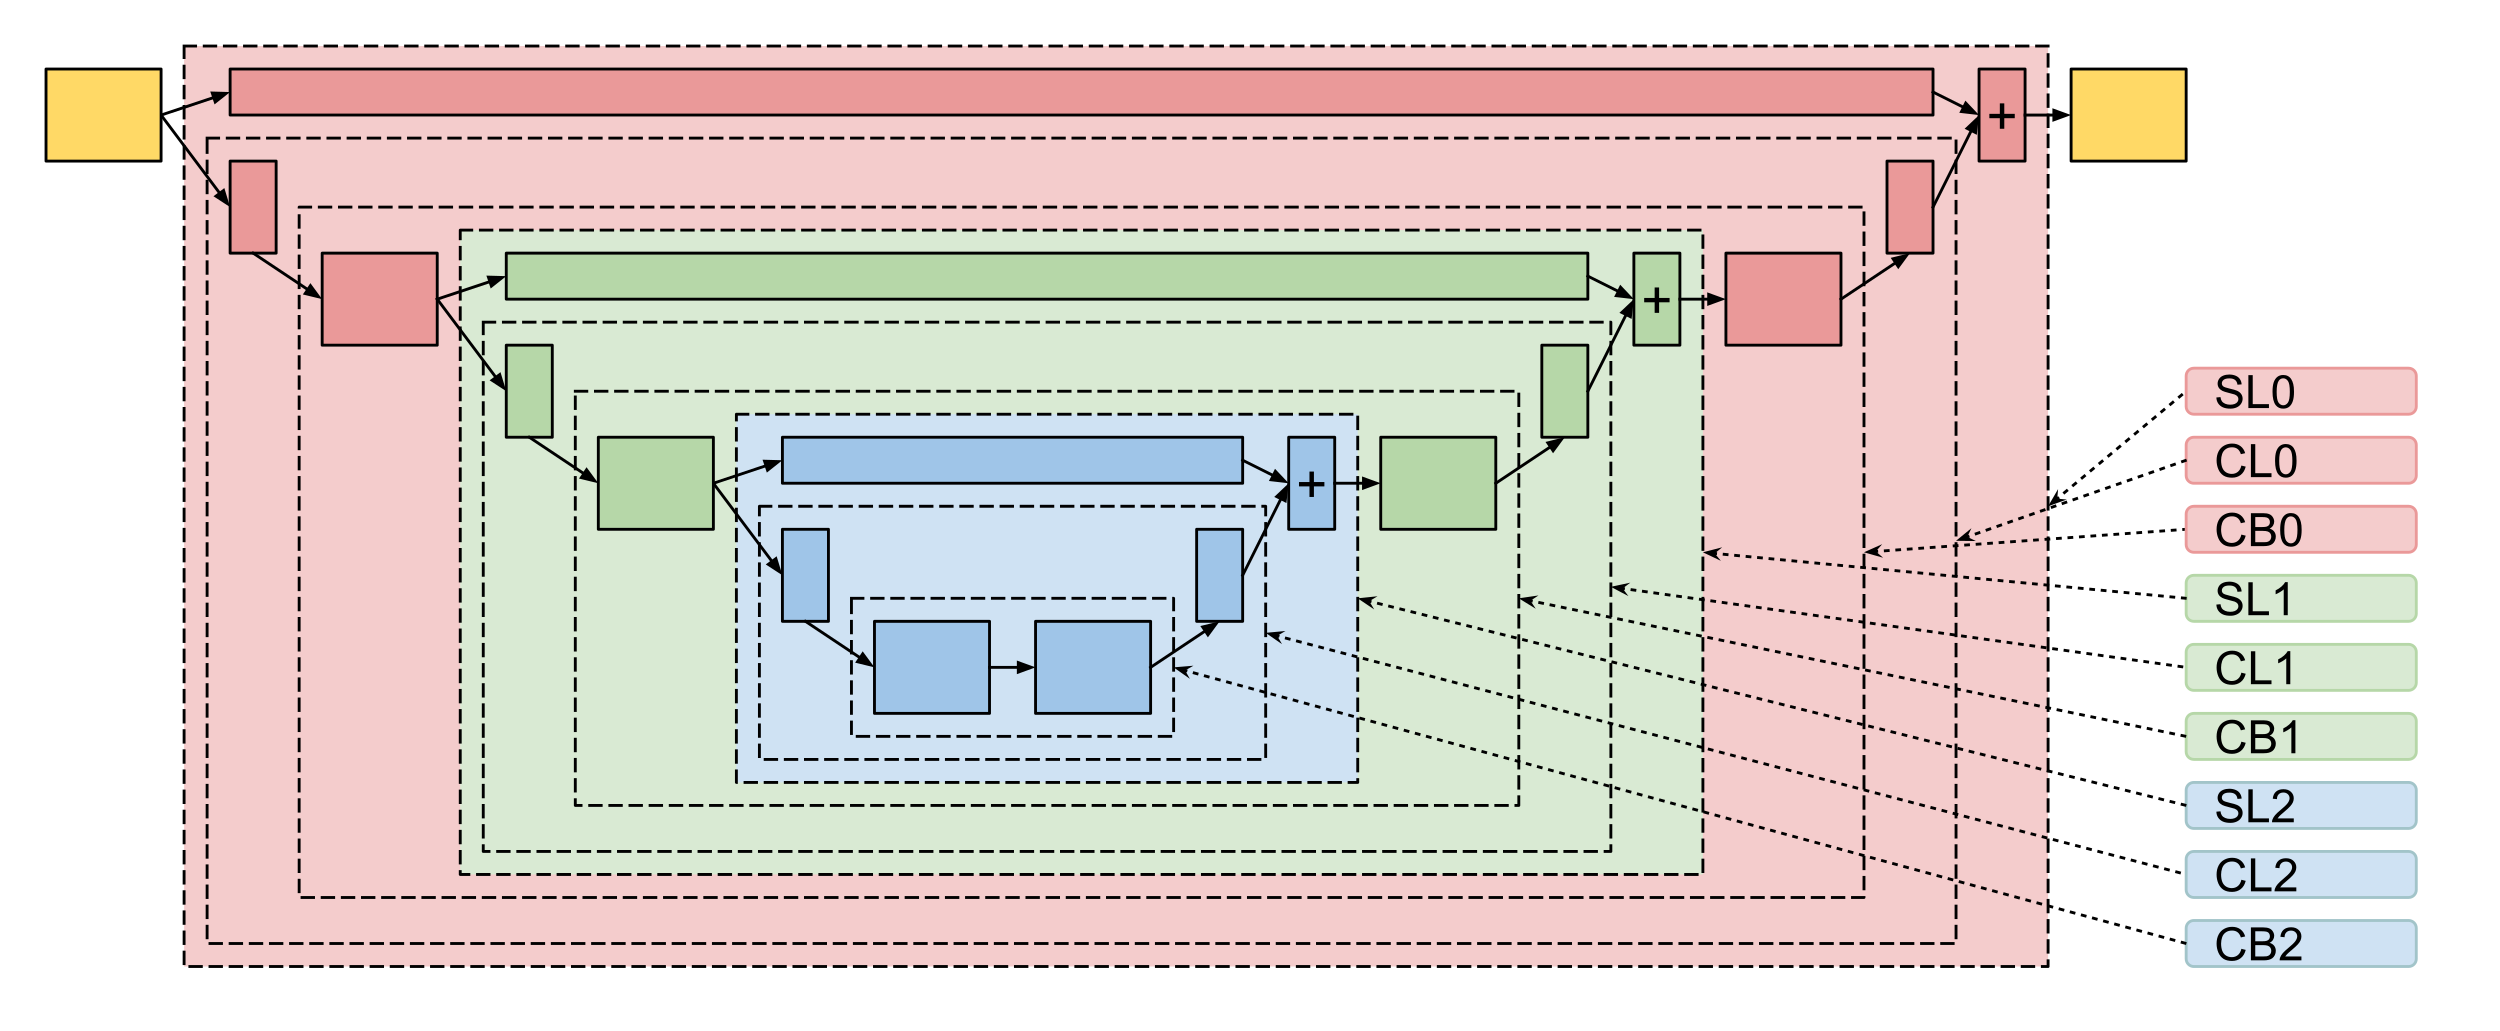 <svg version="1.1" viewBox="0.0 0.0 869.102 358.572" fill="none" stroke="none" stroke-linecap="square" stroke-miterlimit="10" xmlns:xlink="http://www.w3.org/1999/xlink" xmlns="http://www.w3.org/2000/svg"><clipPath id="p.0"><path d="m0 0l869.102 0l0 358.572l-869.102 0l0 -358.572z" clip-rule="nonzero"/></clipPath><g clip-path="url(#p.0)"><path fill="#000000" fill-opacity="0.0" d="m0 0l869.102 0l0 358.572l-869.102 0z" fill-rule="evenodd"/><path fill="#f4cccc" d="m64.0 16.0l648.0 0l0 320.0l-648.0 0z" fill-rule="evenodd"/><path stroke="#000000" stroke-width="1.0" stroke-linejoin="round" stroke-linecap="butt" stroke-dasharray="4.0,3.0" d="m64.0 16.0l648.0 0l0 320.0l-648.0 0z" fill-rule="evenodd"/><path fill="#f4cccc" d="m72.0 48.0l608.0 0l0 280.0l-608.0 0z" fill-rule="evenodd"/><path stroke="#000000" stroke-width="1.0" stroke-linejoin="round" stroke-linecap="butt" stroke-dasharray="4.0,3.0" d="m72.0 48.0l608.0 0l0 280.0l-608.0 0z" fill-rule="evenodd"/><path fill="#ea9999" d="m80.0 56.0l16.0 0l0 32.0l-16.0 0z" fill-rule="evenodd"/><path stroke="#000000" stroke-width="1.0" stroke-linejoin="round" stroke-linecap="butt" d="m80.0 56.0l16.0 0l0 32.0l-16.0 0z" fill-rule="evenodd"/><path fill="#ea9999" d="m656.0 56.0l16.0 0l0 32.0l-16.0 0z" fill-rule="evenodd"/><path stroke="#000000" stroke-width="1.0" stroke-linejoin="round" stroke-linecap="butt" d="m656.0 56.0l16.0 0l0 32.0l-16.0 0z" fill-rule="evenodd"/><path fill="#ea9999" d="m80.0 24.0l592.0 0l0 16.0l-592.0 0z" fill-rule="evenodd"/><path stroke="#000000" stroke-width="1.0" stroke-linejoin="round" stroke-linecap="butt" d="m80.0 24.0l592.0 0l0 16.0l-592.0 0z" fill-rule="evenodd"/><path fill="#ea9999" d="m688.0 24.0l16.0 0l0 32.0l-16.0 0z" fill-rule="evenodd"/><path stroke="#000000" stroke-width="1.0" stroke-linejoin="round" stroke-linecap="butt" d="m688.0 24.0l16.0 0l0 32.0l-16.0 0z" fill-rule="evenodd"/><path fill="#000000" d="m695.224 44.764l0 -3.672l-3.641 0l0 -1.516l3.641 0l0 -3.641l1.547 0l0 3.641l3.641 0l0 1.516l-3.641 0l0 3.672l-1.547 0z" fill-rule="nonzero"/><path fill="#000000" fill-opacity="0.0" d="m672.0 32.0l16.0 8.0" fill-rule="evenodd"/><path stroke="#000000" stroke-width="1.0" stroke-linejoin="round" stroke-linecap="butt" d="m672.0 32.0l10.633 5.317" fill-rule="evenodd"/><path fill="#000000" stroke="#000000" stroke-width="1.0" stroke-linecap="butt" d="m681.895 38.794l4.798 0.552l-3.32 -3.507z" fill-rule="evenodd"/><path fill="#000000" fill-opacity="0.0" d="m672.0 72.0l16.0 -32.0" fill-rule="evenodd"/><path stroke="#000000" stroke-width="1.0" stroke-linejoin="round" stroke-linecap="butt" d="m672.0 72.0l13.317 -26.633" fill-rule="evenodd"/><path fill="#000000" stroke="#000000" stroke-width="1.0" stroke-linecap="butt" d="m686.794 46.105l0.552 -4.798l-3.507 3.32z" fill-rule="evenodd"/><path fill="#000000" fill-opacity="0.0" d="m56.0 40.0l24.0 -8.0" fill-rule="evenodd"/><path stroke="#000000" stroke-width="1.0" stroke-linejoin="round" stroke-linecap="butt" d="m56.0 40.0l18.308 -6.103" fill-rule="evenodd"/><path fill="#000000" stroke="#000000" stroke-width="1.0" stroke-linecap="butt" d="m74.83 35.464l3.783 -3.002l-4.828 -0.132z" fill-rule="evenodd"/><path fill="#000000" fill-opacity="0.0" d="m56.0 40.0l24.0 32.0" fill-rule="evenodd"/><path stroke="#000000" stroke-width="1.0" stroke-linejoin="round" stroke-linecap="butt" d="m56.0 40.0l20.4 27.2" fill-rule="evenodd"/><path fill="#000000" stroke="#000000" stroke-width="1.0" stroke-linecap="butt" d="m75.079 68.191l4.044 2.639l-1.401 -4.622z" fill-rule="evenodd"/><path fill="#000000" fill-opacity="0.0" d="m704.0 40.0l16.0 0" fill-rule="evenodd"/><path stroke="#000000" stroke-width="1.0" stroke-linejoin="round" stroke-linecap="butt" d="m704.0 40.0l10.0 0" fill-rule="evenodd"/><path fill="#000000" stroke="#000000" stroke-width="1.0" stroke-linecap="butt" d="m714.0 41.652l4.538 -1.652l-4.538 -1.652z" fill-rule="evenodd"/><path fill="#ffd966" d="m16.0 24.0l40.0 0l0 32.0l-40.0 0z" fill-rule="evenodd"/><path stroke="#000000" stroke-width="1.0" stroke-linejoin="round" stroke-linecap="butt" d="m16.0 24.0l40.0 0l0 32.0l-40.0 0z" fill-rule="evenodd"/><path fill="#ffd966" d="m720.0 24.0l40.0 0l0 32.0l-40.0 0z" fill-rule="evenodd"/><path stroke="#000000" stroke-width="1.0" stroke-linejoin="round" stroke-linecap="butt" d="m720.0 24.0l40.0 0l0 32.0l-40.0 0z" fill-rule="evenodd"/><path fill="#cfe2f3" d="m760.0 322.667l0 0c0 -1.473 1.194 -2.667 2.667 -2.667l74.667 0c0.707 0 1.386 0.281 1.886 0.781c0.5 0.5 0.781 1.178 0.781 1.886l0 10.667c0 1.473 -1.194 2.667 -2.667 2.667l-74.667 0l0 0c-1.473 0 -2.667 -1.194 -2.667 -2.667z" fill-rule="evenodd"/><path stroke="#a2c4c9" stroke-width="1.0" stroke-linejoin="round" stroke-linecap="butt" d="m760.0 322.667l0 0c0 -1.473 1.194 -2.667 2.667 -2.667l74.667 0c0.707 0 1.386 0.281 1.886 0.781c0.5 0.5 0.781 1.178 0.781 1.886l0 10.667c0 1.473 -1.194 2.667 -2.667 2.667l-74.667 0l0 0c-1.473 0 -2.667 -1.194 -2.667 -2.667z" fill-rule="evenodd"/><path fill="#000000" d="m779.187 329.844l1.516 0.375q-0.469 1.875 -1.719 2.859q-1.234 0.984 -3.016 0.984q-1.859 0 -3.016 -0.75q-1.156 -0.766 -1.766 -2.188q-0.609 -1.438 -0.609 -3.078q0 -1.797 0.688 -3.125q0.688 -1.328 1.938 -2.016q1.266 -0.703 2.781 -0.703q1.719 0 2.891 0.875q1.172 0.875 1.641 2.469l-1.5 0.344q-0.391 -1.25 -1.156 -1.812q-0.75 -0.578 -1.906 -0.578q-1.312 0 -2.203 0.641q-0.891 0.625 -1.25 1.703q-0.359 1.062 -0.359 2.188q0 1.469 0.422 2.562q0.438 1.078 1.328 1.625q0.906 0.531 1.953 0.531q1.266 0 2.141 -0.734q0.891 -0.734 1.203 -2.172zm3.32 4.016l0 -11.453l4.297 0q1.312 0 2.109 0.344q0.797 0.344 1.234 1.078q0.453 0.719 0.453 1.5q0 0.734 -0.406 1.391q-0.391 0.641 -1.188 1.047q1.031 0.297 1.594 1.031q0.562 0.734 0.562 1.734q0 0.812 -0.344 1.5q-0.344 0.688 -0.844 1.062q-0.5 0.375 -1.25 0.578q-0.75 0.188 -1.844 0.188l-4.375 0zm1.516 -6.641l2.484 0q1.0 0 1.438 -0.141q0.578 -0.172 0.875 -0.562q0.297 -0.406 0.297 -1.0q0 -0.578 -0.281 -1.0q-0.266 -0.438 -0.781 -0.594q-0.5 -0.172 -1.734 -0.172l-2.297 0l0 3.469zm0 5.281l2.859 0q0.734 0 1.031 -0.047q0.516 -0.094 0.859 -0.312q0.359 -0.219 0.578 -0.641q0.234 -0.422 0.234 -0.969q0 -0.641 -0.328 -1.109q-0.328 -0.469 -0.906 -0.656q-0.578 -0.203 -1.672 -0.203l-2.656 0l0 3.938zm16.047 0l0 1.359l-7.578 0q-0.016 -0.516 0.172 -0.984q0.281 -0.766 0.922 -1.516q0.641 -0.75 1.844 -1.734q1.859 -1.531 2.516 -2.422q0.656 -0.906 0.656 -1.703q0 -0.828 -0.594 -1.406q-0.594 -0.578 -1.562 -0.578q-1.016 0 -1.625 0.609q-0.609 0.609 -0.609 1.688l-1.453 -0.141q0.156 -1.625 1.125 -2.469q0.969 -0.844 2.594 -0.844q1.656 0 2.609 0.922q0.969 0.906 0.969 2.25q0 0.688 -0.281 1.359q-0.281 0.656 -0.938 1.391q-0.656 0.734 -2.172 2.016q-1.266 1.062 -1.625 1.453q-0.359 0.375 -0.594 0.75l5.625 0z" fill-rule="nonzero"/><path fill="#cfe2f3" d="m760.0 298.667l0 0c0 -1.473 1.194 -2.667 2.667 -2.667l74.667 0c0.707 0 1.386 0.281 1.886 0.781c0.5 0.5 0.781 1.178 0.781 1.886l0 10.667c0 1.473 -1.194 2.667 -2.667 2.667l-74.667 0l0 0c-1.473 0 -2.667 -1.194 -2.667 -2.667z" fill-rule="evenodd"/><path stroke="#a2c4c9" stroke-width="1.0" stroke-linejoin="round" stroke-linecap="butt" d="m760.0 298.667l0 0c0 -1.473 1.194 -2.667 2.667 -2.667l74.667 0c0.707 0 1.386 0.281 1.886 0.781c0.5 0.5 0.781 1.178 0.781 1.886l0 10.667c0 1.473 -1.194 2.667 -2.667 2.667l-74.667 0l0 0c-1.473 0 -2.667 -1.194 -2.667 -2.667z" fill-rule="evenodd"/><path fill="#000000" d="m779.187 305.844l1.516 0.375q-0.469 1.875 -1.719 2.859q-1.234 0.984 -3.016 0.984q-1.859 0 -3.016 -0.75q-1.156 -0.766 -1.766 -2.188q-0.609 -1.438 -0.609 -3.078q0 -1.797 0.688 -3.125q0.688 -1.328 1.938 -2.016q1.266 -0.703 2.781 -0.703q1.719 0 2.891 0.875q1.172 0.875 1.641 2.469l-1.5 0.344q-0.391 -1.25 -1.156 -1.812q-0.75 -0.578 -1.906 -0.578q-1.312 0 -2.203 0.641q-0.891 0.625 -1.25 1.703q-0.359 1.062 -0.359 2.188q0 1.469 0.422 2.562q0.438 1.078 1.328 1.625q0.906 0.531 1.953 0.531q1.266 0 2.141 -0.734q0.891 -0.734 1.203 -2.172zm3.32 4.016l0 -11.453l1.516 0l0 10.094l5.641 0l0 1.359l-7.156 0zm15.789 -1.359l0 1.359l-7.578 0q-0.016 -0.516 0.172 -0.984q0.281 -0.766 0.922 -1.516q0.641 -0.75 1.844 -1.734q1.859 -1.531 2.516 -2.422q0.656 -0.906 0.656 -1.703q0 -0.828 -0.594 -1.406q-0.594 -0.578 -1.562 -0.578q-1.016 0 -1.625 0.609q-0.609 0.609 -0.609 1.688l-1.453 -0.141q0.156 -1.625 1.125 -2.469q0.969 -0.844 2.594 -0.844q1.656 0 2.609 0.922q0.969 0.906 0.969 2.25q0 0.688 -0.281 1.359q-0.281 0.656 -0.938 1.391q-0.656 0.734 -2.172 2.016q-1.266 1.062 -1.625 1.453q-0.359 0.375 -0.594 0.75l5.625 0z" fill-rule="nonzero"/><path fill="#cfe2f3" d="m760.0 274.667l0 0c0 -1.473 1.194 -2.667 2.667 -2.667l74.667 0c0.707 0 1.386 0.281 1.886 0.781c0.5 0.5 0.781 1.178 0.781 1.886l0 10.667c0 1.473 -1.194 2.667 -2.667 2.667l-74.667 0l0 0c-1.473 0 -2.667 -1.194 -2.667 -2.667z" fill-rule="evenodd"/><path stroke="#a2c4c9" stroke-width="1.0" stroke-linejoin="round" stroke-linecap="butt" d="m760.0 274.667l0 0c0 -1.473 1.194 -2.667 2.667 -2.667l74.667 0c0.707 0 1.386 0.281 1.886 0.781c0.5 0.5 0.781 1.178 0.781 1.886l0 10.667c0 1.473 -1.194 2.667 -2.667 2.667l-74.667 0l0 0c-1.473 0 -2.667 -1.194 -2.667 -2.667z" fill-rule="evenodd"/><path fill="#000000" d="m770.5 282.173l1.438 -0.125q0.094 0.859 0.469 1.422q0.375 0.547 1.156 0.891q0.781 0.328 1.75 0.328q0.875 0 1.531 -0.25q0.672 -0.266 0.984 -0.703q0.328 -0.453 0.328 -0.984q0 -0.547 -0.312 -0.938q-0.312 -0.406 -1.031 -0.688q-0.453 -0.172 -2.031 -0.547q-1.578 -0.391 -2.219 -0.719q-0.812 -0.438 -1.219 -1.062q-0.406 -0.641 -0.406 -1.438q0 -0.859 0.484 -1.609q0.5 -0.766 1.438 -1.156q0.953 -0.391 2.109 -0.391q1.281 0 2.25 0.422q0.969 0.406 1.484 1.203q0.531 0.797 0.578 1.797l-1.453 0.109q-0.125 -1.078 -0.797 -1.625q-0.672 -0.562 -2.0 -0.562q-1.375 0 -2.0 0.5q-0.625 0.5 -0.625 1.219q0 0.609 0.438 1.016q0.438 0.391 2.281 0.812q1.859 0.422 2.547 0.734q1.0 0.453 1.469 1.172q0.484 0.703 0.484 1.625q0 0.906 -0.531 1.719q-0.516 0.812 -1.5 1.266q-0.984 0.453 -2.203 0.453q-1.562 0 -2.609 -0.453q-1.047 -0.469 -1.656 -1.375q-0.594 -0.906 -0.625 -2.062zm11.125 3.688l0 -11.453l1.516 0l0 10.094l5.641 0l0 1.359l-7.156 0zm15.789 -1.359l0 1.359l-7.578 0q-0.016 -0.516 0.172 -0.984q0.281 -0.766 0.922 -1.516q0.641 -0.75 1.844 -1.734q1.859 -1.531 2.516 -2.422q0.656 -0.906 0.656 -1.703q0 -0.828 -0.594 -1.406q-0.594 -0.578 -1.562 -0.578q-1.016 0 -1.625 0.609q-0.609 0.609 -0.609 1.688l-1.453 -0.141q0.156 -1.625 1.125 -2.469q0.969 -0.844 2.594 -0.844q1.656 0 2.609 0.922q0.969 0.906 0.969 2.25q0 0.688 -0.281 1.359q-0.281 0.656 -0.938 1.391q-0.656 0.734 -2.172 2.016q-1.266 1.062 -1.625 1.453q-0.359 0.375 -0.594 0.75l5.625 0z" fill-rule="nonzero"/><path fill="#d9ead3" d="m760.0 226.667l0 0c0 -1.473 1.194 -2.667 2.667 -2.667l74.667 0c0.707 0 1.386 0.281 1.886 0.781c0.5 0.5 0.781 1.178 0.781 1.886l0 10.667c0 1.473 -1.194 2.667 -2.667 2.667l-74.667 0l0 0c-1.473 0 -2.667 -1.194 -2.667 -2.667z" fill-rule="evenodd"/><path stroke="#b6d7a8" stroke-width="1.0" stroke-linejoin="round" stroke-linecap="butt" d="m760.0 226.667l0 0c0 -1.473 1.194 -2.667 2.667 -2.667l74.667 0c0.707 0 1.386 0.281 1.886 0.781c0.5 0.5 0.781 1.178 0.781 1.886l0 10.667c0 1.473 -1.194 2.667 -2.667 2.667l-74.667 0l0 0c-1.473 0 -2.667 -1.194 -2.667 -2.667z" fill-rule="evenodd"/><path fill="#000000" d="m779.187 233.844l1.516 0.375q-0.469 1.875 -1.719 2.859q-1.234 0.984 -3.016 0.984q-1.859 0 -3.016 -0.75q-1.156 -0.766 -1.766 -2.188q-0.609 -1.438 -0.609 -3.078q0 -1.797 0.688 -3.125q0.688 -1.328 1.938 -2.016q1.266 -0.703 2.781 -0.703q1.719 0 2.891 0.875q1.172 0.875 1.641 2.469l-1.5 0.344q-0.391 -1.25 -1.156 -1.812q-0.75 -0.578 -1.906 -0.578q-1.312 0 -2.203 0.641q-0.891 0.625 -1.25 1.703q-0.359 1.062 -0.359 2.188q0 1.469 0.422 2.562q0.438 1.078 1.328 1.625q0.906 0.531 1.953 0.531q1.266 0 2.141 -0.734q0.891 -0.734 1.203 -2.172zm3.32 4.016l0 -11.453l1.516 0l0 10.094l5.641 0l0 1.359l-7.156 0zm13.695 0l-1.406 0l0 -8.969q-0.516 0.484 -1.344 0.969q-0.812 0.484 -1.469 0.734l0 -1.359q1.172 -0.562 2.047 -1.344q0.891 -0.797 1.266 -1.531l0.906 0l0 11.5z" fill-rule="nonzero"/><path fill="#d9ead3" d="m760.0 202.667l0 0c0 -1.473 1.194 -2.667 2.667 -2.667l74.667 0c0.707 0 1.386 0.281 1.886 0.781c0.5 0.5 0.781 1.178 0.781 1.886l0 10.667c0 1.473 -1.194 2.667 -2.667 2.667l-74.667 0l0 0c-1.473 0 -2.667 -1.194 -2.667 -2.667z" fill-rule="evenodd"/><path stroke="#b6d7a8" stroke-width="1.0" stroke-linejoin="round" stroke-linecap="butt" d="m760.0 202.667l0 0c0 -1.473 1.194 -2.667 2.667 -2.667l74.667 0c0.707 0 1.386 0.281 1.886 0.781c0.5 0.5 0.781 1.178 0.781 1.886l0 10.667c0 1.473 -1.194 2.667 -2.667 2.667l-74.667 0l0 0c-1.473 0 -2.667 -1.194 -2.667 -2.667z" fill-rule="evenodd"/><path fill="#000000" d="m770.5 210.173l1.438 -0.125q0.094 0.859 0.469 1.422q0.375 0.547 1.156 0.891q0.781 0.328 1.75 0.328q0.875 0 1.531 -0.25q0.672 -0.266 0.984 -0.703q0.328 -0.453 0.328 -0.984q0 -0.547 -0.312 -0.938q-0.312 -0.406 -1.031 -0.688q-0.453 -0.172 -2.031 -0.547q-1.578 -0.391 -2.219 -0.719q-0.812 -0.438 -1.219 -1.062q-0.406 -0.641 -0.406 -1.438q0 -0.859 0.484 -1.609q0.5 -0.766 1.438 -1.156q0.953 -0.391 2.109 -0.391q1.281 0 2.25 0.422q0.969 0.406 1.484 1.203q0.531 0.797 0.578 1.797l-1.453 0.109q-0.125 -1.078 -0.797 -1.625q-0.672 -0.562 -2.0 -0.562q-1.375 0 -2.0 0.5q-0.625 0.5 -0.625 1.219q0 0.609 0.438 1.016q0.438 0.391 2.281 0.812q1.859 0.422 2.547 0.734q1.0 0.453 1.469 1.172q0.484 0.703 0.484 1.625q0 0.906 -0.531 1.719q-0.516 0.812 -1.5 1.266q-0.984 0.453 -2.203 0.453q-1.562 0 -2.609 -0.453q-1.047 -0.469 -1.656 -1.375q-0.594 -0.906 -0.625 -2.062zm11.125 3.688l0 -11.453l1.516 0l0 10.094l5.641 0l0 1.359l-7.156 0zm13.695 0l-1.406 0l0 -8.969q-0.516 0.484 -1.344 0.969q-0.812 0.484 -1.469 0.734l0 -1.359q1.172 -0.562 2.047 -1.344q0.891 -0.797 1.266 -1.531l0.906 0l0 11.5z" fill-rule="nonzero"/><path fill="#f4cccc" d="m760.0 154.667l0 0c0 -1.473 1.194 -2.667 2.667 -2.667l74.667 0c0.707 0 1.386 0.281 1.886 0.781c0.5 0.5 0.781 1.178 0.781 1.886l0 10.667c0 1.473 -1.194 2.667 -2.667 2.667l-74.667 0l0 0c-1.473 0 -2.667 -1.194 -2.667 -2.667z" fill-rule="evenodd"/><path stroke="#ea9999" stroke-width="1.0" stroke-linejoin="round" stroke-linecap="butt" d="m760.0 154.667l0 0c0 -1.473 1.194 -2.667 2.667 -2.667l74.667 0c0.707 0 1.386 0.281 1.886 0.781c0.5 0.5 0.781 1.178 0.781 1.886l0 10.667c0 1.473 -1.194 2.667 -2.667 2.667l-74.667 0l0 0c-1.473 0 -2.667 -1.194 -2.667 -2.667z" fill-rule="evenodd"/><path fill="#000000" d="m779.187 161.844l1.516 0.375q-0.469 1.875 -1.719 2.859q-1.234 0.984 -3.016 0.984q-1.859 0 -3.016 -0.75q-1.156 -0.766 -1.766 -2.188q-0.609 -1.438 -0.609 -3.078q0 -1.797 0.688 -3.125q0.688 -1.328 1.938 -2.016q1.266 -0.703 2.781 -0.703q1.719 0 2.891 0.875q1.172 0.875 1.641 2.469l-1.5 0.344q-0.391 -1.25 -1.156 -1.812q-0.75 -0.578 -1.906 -0.578q-1.312 0 -2.203 0.641q-0.891 0.625 -1.25 1.703q-0.359 1.062 -0.359 2.188q0 1.469 0.422 2.562q0.438 1.078 1.328 1.625q0.906 0.531 1.953 0.531q1.266 0 2.141 -0.734q0.891 -0.734 1.203 -2.172zm3.32 4.016l0 -11.453l1.516 0l0 10.094l5.641 0l0 1.359l-7.156 0zm8.398 -5.656q0 -2.031 0.406 -3.266q0.422 -1.234 1.25 -1.906q0.828 -0.672 2.078 -0.672q0.922 0 1.609 0.375q0.703 0.359 1.156 1.062q0.453 0.703 0.703 1.703q0.266 1.0 0.266 2.703q0 2.016 -0.422 3.266q-0.406 1.234 -1.234 1.922q-0.828 0.672 -2.078 0.672q-1.656 0 -2.609 -1.203q-1.125 -1.422 -1.125 -4.656zm1.438 0q0 2.828 0.656 3.766q0.672 0.922 1.641 0.922q0.969 0 1.625 -0.938q0.656 -0.938 0.656 -3.75q0 -2.828 -0.656 -3.75q-0.656 -0.938 -1.641 -0.938q-0.969 0 -1.547 0.828q-0.734 1.047 -0.734 3.859z" fill-rule="nonzero"/><path fill="#f4cccc" d="m760.0 130.667l0 0c0 -1.473 1.194 -2.667 2.667 -2.667l74.667 0c0.707 0 1.386 0.281 1.886 0.781c0.5 0.5 0.781 1.178 0.781 1.886l0 10.667c0 1.473 -1.194 2.667 -2.667 2.667l-74.667 0l0 0c-1.473 0 -2.667 -1.194 -2.667 -2.667z" fill-rule="evenodd"/><path stroke="#ea9999" stroke-width="1.0" stroke-linejoin="round" stroke-linecap="butt" d="m760.0 130.667l0 0c0 -1.473 1.194 -2.667 2.667 -2.667l74.667 0c0.707 0 1.386 0.281 1.886 0.781c0.5 0.5 0.781 1.178 0.781 1.886l0 10.667c0 1.473 -1.194 2.667 -2.667 2.667l-74.667 0l0 0c-1.473 0 -2.667 -1.194 -2.667 -2.667z" fill-rule="evenodd"/><path fill="#000000" d="m770.5 138.173l1.438 -0.125q0.094 0.859 0.469 1.422q0.375 0.547 1.156 0.891q0.781 0.328 1.75 0.328q0.875 0 1.531 -0.25q0.672 -0.266 0.984 -0.703q0.328 -0.453 0.328 -0.984q0 -0.547 -0.312 -0.938q-0.312 -0.406 -1.031 -0.688q-0.453 -0.172 -2.031 -0.547q-1.578 -0.391 -2.219 -0.719q-0.812 -0.438 -1.219 -1.062q-0.406 -0.641 -0.406 -1.438q0 -0.859 0.484 -1.609q0.5 -0.766 1.438 -1.156q0.953 -0.391 2.109 -0.391q1.281 0 2.25 0.422q0.969 0.406 1.484 1.203q0.531 0.797 0.578 1.797l-1.453 0.109q-0.125 -1.078 -0.797 -1.625q-0.672 -0.562 -2.0 -0.562q-1.375 0 -2.0 0.5q-0.625 0.5 -0.625 1.219q0 0.609 0.438 1.016q0.438 0.391 2.281 0.812q1.859 0.422 2.547 0.734q1.0 0.453 1.469 1.172q0.484 0.703 0.484 1.625q0 0.906 -0.531 1.719q-0.516 0.812 -1.5 1.266q-0.984 0.453 -2.203 0.453q-1.562 0 -2.609 -0.453q-1.047 -0.469 -1.656 -1.375q-0.594 -0.906 -0.625 -2.062zm11.125 3.688l0 -11.453l1.516 0l0 10.094l5.641 0l0 1.359l-7.156 0zm8.398 -5.656q0 -2.031 0.406 -3.266q0.422 -1.234 1.25 -1.906q0.828 -0.672 2.078 -0.672q0.922 0 1.609 0.375q0.703 0.359 1.156 1.062q0.453 0.703 0.703 1.703q0.266 1.0 0.266 2.703q0 2.016 -0.422 3.266q-0.406 1.234 -1.234 1.922q-0.828 0.672 -2.078 0.672q-1.656 0 -2.609 -1.203q-1.125 -1.422 -1.125 -4.656zm1.438 0q0 2.828 0.656 3.766q0.672 0.922 1.641 0.922q0.969 0 1.625 -0.938q0.656 -0.938 0.656 -3.75q0 -2.828 -0.656 -3.75q-0.656 -0.938 -1.641 -0.938q-0.969 0 -1.547 0.828q-0.734 1.047 -0.734 3.859z" fill-rule="nonzero"/><path fill="#f4cccc" d="m104.0 72.0l544.0 0l0 240.0l-544.0 0z" fill-rule="evenodd"/><path stroke="#000000" stroke-width="1.0" stroke-linejoin="round" stroke-linecap="butt" stroke-dasharray="4.0,3.0" d="m104.0 72.0l544.0 0l0 240.0l-544.0 0z" fill-rule="evenodd"/><path fill="#ea9999" d="m112.0 88.0l40.0 0l0 32.0l-40.0 0z" fill-rule="evenodd"/><path stroke="#000000" stroke-width="1.0" stroke-linejoin="round" stroke-linecap="butt" d="m112.0 88.0l40.0 0l0 32.0l-40.0 0z" fill-rule="evenodd"/><path fill="#d9ead3" d="m160.0 80.0l432.0 0l0 224.0l-432.0 0z" fill-rule="evenodd"/><path stroke="#000000" stroke-width="1.0" stroke-linejoin="round" stroke-linecap="butt" stroke-dasharray="4.0,3.0" d="m160.0 80.0l432.0 0l0 224.0l-432.0 0z" fill-rule="evenodd"/><path fill="#b6d7a8" d="m176.0 88.0l376.0 0l0 16.0l-376.0 0z" fill-rule="evenodd"/><path stroke="#000000" stroke-width="1.0" stroke-linejoin="round" stroke-linecap="butt" d="m176.0 88.0l376.0 0l0 16.0l-376.0 0z" fill-rule="evenodd"/><path fill="#b6d7a8" d="m568.0 88.0l16.0 0l0 32.0l-16.0 0z" fill-rule="evenodd"/><path stroke="#000000" stroke-width="1.0" stroke-linejoin="round" stroke-linecap="butt" d="m568.0 88.0l16.0 0l0 32.0l-16.0 0z" fill-rule="evenodd"/><path fill="#000000" d="m575.224 108.764l0 -3.672l-3.641 0l0 -1.516l3.641 0l0 -3.641l1.547 0l0 3.641l3.641 0l0 1.516l-3.641 0l0 3.672l-1.547 0z" fill-rule="nonzero"/><path fill="#000000" fill-opacity="0.0" d="m552.0 96.0l16.0 8.0" fill-rule="evenodd"/><path stroke="#000000" stroke-width="1.0" stroke-linejoin="round" stroke-linecap="butt" d="m552.0 96.0l10.633 5.317" fill-rule="evenodd"/><path fill="#000000" stroke="#000000" stroke-width="1.0" stroke-linecap="butt" d="m561.895 102.794l4.798 0.552l-3.32 -3.507z" fill-rule="evenodd"/><path fill="#d9ead3" d="m168.0 112.0l392.0 0l0 184.0l-392.0 0z" fill-rule="evenodd"/><path stroke="#000000" stroke-width="1.0" stroke-linejoin="round" stroke-linecap="butt" stroke-dasharray="4.0,3.0" d="m168.0 112.0l392.0 0l0 184.0l-392.0 0z" fill-rule="evenodd"/><path fill="#b6d7a8" d="m176.0 120.0l16.0 0l0 32.0l-16.0 0z" fill-rule="evenodd"/><path stroke="#000000" stroke-width="1.0" stroke-linejoin="round" stroke-linecap="butt" d="m176.0 120.0l16.0 0l0 32.0l-16.0 0z" fill-rule="evenodd"/><path fill="#b6d7a8" d="m536.0 120.0l16.0 0l0 32.0l-16.0 0z" fill-rule="evenodd"/><path stroke="#000000" stroke-width="1.0" stroke-linejoin="round" stroke-linecap="butt" d="m536.0 120.0l16.0 0l0 32.0l-16.0 0z" fill-rule="evenodd"/><path fill="#d9ead3" d="m200.0 136.0l328.0 0l0 144.0l-328.0 0z" fill-rule="evenodd"/><path stroke="#000000" stroke-width="1.0" stroke-linejoin="round" stroke-linecap="butt" stroke-dasharray="4.0,3.0" d="m200.0 136.0l328.0 0l0 144.0l-328.0 0z" fill-rule="evenodd"/><path fill="#cfe2f3" d="m256.0 144.0l216.0 0l0 128.0l-216.0 0z" fill-rule="evenodd"/><path stroke="#000000" stroke-width="1.0" stroke-linejoin="round" stroke-linecap="butt" stroke-dasharray="4.0,3.0" d="m256.0 144.0l216.0 0l0 128.0l-216.0 0z" fill-rule="evenodd"/><path fill="#cfe2f3" d="m264.0 176.0l176.0 0l0 88.0l-176.0 0z" fill-rule="evenodd"/><path stroke="#000000" stroke-width="1.0" stroke-linejoin="round" stroke-linecap="butt" stroke-dasharray="4.0,3.0" d="m264.0 176.0l176.0 0l0 88.0l-176.0 0z" fill-rule="evenodd"/><path fill="#cfe2f3" d="m296.0 208.0l112.0 0l0 48.0l-112.0 0z" fill-rule="evenodd"/><path stroke="#000000" stroke-width="1.0" stroke-linejoin="round" stroke-linecap="butt" stroke-dasharray="4.0,3.0" d="m296.0 208.0l112.0 0l0 48.0l-112.0 0z" fill-rule="evenodd"/><path fill="#9fc5e8" d="m304.0 216.0l40.0 0l0 32.0l-40.0 0z" fill-rule="evenodd"/><path stroke="#000000" stroke-width="1.0" stroke-linejoin="round" stroke-linecap="butt" d="m304.0 216.0l40.0 0l0 32.0l-40.0 0z" fill-rule="evenodd"/><path fill="#9fc5e8" d="m360.0 216.0l40.0 0l0 32.0l-40.0 0z" fill-rule="evenodd"/><path stroke="#000000" stroke-width="1.0" stroke-linejoin="round" stroke-linecap="butt" d="m360.0 216.0l40.0 0l0 32.0l-40.0 0z" fill-rule="evenodd"/><path fill="#000000" fill-opacity="0.0" d="m344.0 232.0l16.0 0" fill-rule="evenodd"/><path stroke="#000000" stroke-width="1.0" stroke-linejoin="round" stroke-linecap="butt" d="m344.0 232.0l10.0 0" fill-rule="evenodd"/><path fill="#000000" stroke="#000000" stroke-width="1.0" stroke-linecap="butt" d="m354.0 233.652l4.538 -1.652l-4.538 -1.652z" fill-rule="evenodd"/><path fill="#9fc5e8" d="m272.0 184.0l16.0 0l0 32.0l-16.0 0z" fill-rule="evenodd"/><path stroke="#000000" stroke-width="1.0" stroke-linejoin="round" stroke-linecap="butt" d="m272.0 184.0l16.0 0l0 32.0l-16.0 0z" fill-rule="evenodd"/><path fill="#9fc5e8" d="m416.0 184.0l16.0 0l0 32.0l-16.0 0z" fill-rule="evenodd"/><path stroke="#000000" stroke-width="1.0" stroke-linejoin="round" stroke-linecap="butt" d="m416.0 184.0l16.0 0l0 32.0l-16.0 0z" fill-rule="evenodd"/><path fill="#000000" fill-opacity="0.0" d="m280.0 216.0l24.0 16.0" fill-rule="evenodd"/><path stroke="#000000" stroke-width="1.0" stroke-linejoin="round" stroke-linecap="butt" d="m280.0 216.0l19.008 12.672" fill-rule="evenodd"/><path fill="#000000" stroke="#000000" stroke-width="1.0" stroke-linecap="butt" d="m298.091 230.046l4.692 1.143l-2.86 -3.892z" fill-rule="evenodd"/><path fill="#000000" fill-opacity="0.0" d="m400.0 232.0l24.0 -16.0" fill-rule="evenodd"/><path stroke="#000000" stroke-width="1.0" stroke-linejoin="round" stroke-linecap="butt" d="m400.0 232.0l19.008 -12.672" fill-rule="evenodd"/><path fill="#000000" stroke="#000000" stroke-width="1.0" stroke-linecap="butt" d="m419.924 220.703l2.86 -3.892l-4.692 1.143z" fill-rule="evenodd"/><path fill="#9fc5e8" d="m272.0 152.0l160.0 0l0 16.0l-160.0 0z" fill-rule="evenodd"/><path stroke="#000000" stroke-width="1.0" stroke-linejoin="round" stroke-linecap="butt" d="m272.0 152.0l160.0 0l0 16.0l-160.0 0z" fill-rule="evenodd"/><path fill="#9fc5e8" d="m448.0 152.0l16.0 0l0 32.0l-16.0 0z" fill-rule="evenodd"/><path stroke="#000000" stroke-width="1.0" stroke-linejoin="round" stroke-linecap="butt" d="m448.0 152.0l16.0 0l0 32.0l-16.0 0z" fill-rule="evenodd"/><path fill="#000000" d="m455.224 172.764l0 -3.672l-3.641 0l0 -1.516l3.641 0l0 -3.641l1.547 0l0 3.641l3.641 0l0 1.516l-3.641 0l0 3.672l-1.547 0z" fill-rule="nonzero"/><path fill="#000000" fill-opacity="0.0" d="m432.0 160.0l16.0 8.0" fill-rule="evenodd"/><path stroke="#000000" stroke-width="1.0" stroke-linejoin="round" stroke-linecap="butt" d="m432.0 160.0l10.633 5.317" fill-rule="evenodd"/><path fill="#000000" stroke="#000000" stroke-width="1.0" stroke-linecap="butt" d="m441.895 166.794l4.798 0.552l-3.32 -3.507z" fill-rule="evenodd"/><path fill="#000000" fill-opacity="0.0" d="m432.0 200.0l16.0 -32.0" fill-rule="evenodd"/><path stroke="#000000" stroke-width="1.0" stroke-linejoin="round" stroke-linecap="butt" d="m432.0 200.0l13.317 -26.633" fill-rule="evenodd"/><path fill="#000000" stroke="#000000" stroke-width="1.0" stroke-linecap="butt" d="m446.794 174.105l0.552 -4.798l-3.507 3.32z" fill-rule="evenodd"/><path fill="#000000" fill-opacity="0.0" d="m248.0 168.0l24.0 -8.0" fill-rule="evenodd"/><path stroke="#000000" stroke-width="1.0" stroke-linejoin="round" stroke-linecap="butt" d="m248.0 168.0l18.308 -6.103" fill-rule="evenodd"/><path fill="#000000" stroke="#000000" stroke-width="1.0" stroke-linecap="butt" d="m266.83 163.464l3.783 -3.002l-4.828 -0.132z" fill-rule="evenodd"/><path fill="#000000" fill-opacity="0.0" d="m248.0 168.0l24.0 32.0" fill-rule="evenodd"/><path stroke="#000000" stroke-width="1.0" stroke-linejoin="round" stroke-linecap="butt" d="m248.0 168.0l20.4 27.2" fill-rule="evenodd"/><path fill="#000000" stroke="#000000" stroke-width="1.0" stroke-linecap="butt" d="m267.079 196.191l4.044 2.639l-1.401 -4.622z" fill-rule="evenodd"/><path fill="#000000" fill-opacity="0.0" d="m464.0 168.0l16.0 0" fill-rule="evenodd"/><path stroke="#000000" stroke-width="1.0" stroke-linejoin="round" stroke-linecap="butt" d="m464.0 168.0l10.0 0" fill-rule="evenodd"/><path fill="#000000" stroke="#000000" stroke-width="1.0" stroke-linecap="butt" d="m474.0 169.652l4.538 -1.652l-4.538 -1.652z" fill-rule="evenodd"/><path fill="#b6d7a8" d="m480.0 152.0l40.0 0l0 32.0l-40.0 0z" fill-rule="evenodd"/><path stroke="#000000" stroke-width="1.0" stroke-linejoin="round" stroke-linecap="butt" d="m480.0 152.0l40.0 0l0 32.0l-40.0 0z" fill-rule="evenodd"/><path fill="#b6d7a8" d="m208.0 152.0l40.0 0l0 32.0l-40.0 0z" fill-rule="evenodd"/><path stroke="#000000" stroke-width="1.0" stroke-linejoin="round" stroke-linecap="butt" d="m208.0 152.0l40.0 0l0 32.0l-40.0 0z" fill-rule="evenodd"/><path fill="#000000" fill-opacity="0.0" d="m184.0 152.0l24.0 16.0" fill-rule="evenodd"/><path stroke="#000000" stroke-width="1.0" stroke-linejoin="round" stroke-linecap="butt" d="m184.0 152.0l19.008 12.672" fill-rule="evenodd"/><path fill="#000000" stroke="#000000" stroke-width="1.0" stroke-linecap="butt" d="m202.091 166.046l4.692 1.143l-2.86 -3.892z" fill-rule="evenodd"/><path fill="#000000" fill-opacity="0.0" d="m520.0 168.0l24.0 -16.0" fill-rule="evenodd"/><path stroke="#000000" stroke-width="1.0" stroke-linejoin="round" stroke-linecap="butt" d="m520.0 168.0l19.008 -12.672" fill-rule="evenodd"/><path fill="#000000" stroke="#000000" stroke-width="1.0" stroke-linecap="butt" d="m539.924 156.703l2.86 -3.892l-4.692 1.143z" fill-rule="evenodd"/><path fill="#000000" fill-opacity="0.0" d="m552.0 136.0l16.0 -32.0" fill-rule="evenodd"/><path stroke="#000000" stroke-width="1.0" stroke-linejoin="round" stroke-linecap="butt" d="m552.0 136.0l13.317 -26.633" fill-rule="evenodd"/><path fill="#000000" stroke="#000000" stroke-width="1.0" stroke-linecap="butt" d="m566.794 110.105l0.552 -4.798l-3.507 3.32z" fill-rule="evenodd"/><path fill="#ea9999" d="m600.0 88.0l40.0 0l0 32.0l-40.0 0z" fill-rule="evenodd"/><path stroke="#000000" stroke-width="1.0" stroke-linejoin="round" stroke-linecap="butt" d="m600.0 88.0l40.0 0l0 32.0l-40.0 0z" fill-rule="evenodd"/><path fill="#000000" fill-opacity="0.0" d="m584.0 104.0l16.0 0" fill-rule="evenodd"/><path stroke="#000000" stroke-width="1.0" stroke-linejoin="round" stroke-linecap="butt" d="m584.0 104.0l10.0 0" fill-rule="evenodd"/><path fill="#000000" stroke="#000000" stroke-width="1.0" stroke-linecap="butt" d="m594.0 105.652l4.538 -1.652l-4.538 -1.652z" fill-rule="evenodd"/><path fill="#000000" fill-opacity="0.0" d="m152.0 104.0l24.0 -8.0" fill-rule="evenodd"/><path stroke="#000000" stroke-width="1.0" stroke-linejoin="round" stroke-linecap="butt" d="m152.0 104.0l18.308 -6.103" fill-rule="evenodd"/><path fill="#000000" stroke="#000000" stroke-width="1.0" stroke-linecap="butt" d="m170.83 99.464l3.783 -3.002l-4.828 -0.132z" fill-rule="evenodd"/><path fill="#000000" fill-opacity="0.0" d="m152.0 104.0l24.0 32.0" fill-rule="evenodd"/><path stroke="#000000" stroke-width="1.0" stroke-linejoin="round" stroke-linecap="butt" d="m152.0 104.0l20.4 27.2" fill-rule="evenodd"/><path fill="#000000" stroke="#000000" stroke-width="1.0" stroke-linecap="butt" d="m171.079 132.191l4.044 2.639l-1.401 -4.622z" fill-rule="evenodd"/><path fill="#000000" fill-opacity="0.0" d="m88.0 88.0l24.0 16.0" fill-rule="evenodd"/><path stroke="#000000" stroke-width="1.0" stroke-linejoin="round" stroke-linecap="butt" d="m88.0 88.0l19.008 12.672" fill-rule="evenodd"/><path fill="#000000" stroke="#000000" stroke-width="1.0" stroke-linecap="butt" d="m106.091 102.046l4.692 1.143l-2.86 -3.892z" fill-rule="evenodd"/><path fill="#000000" fill-opacity="0.0" d="m640.0 104.0l24.0 -16.0" fill-rule="evenodd"/><path stroke="#000000" stroke-width="1.0" stroke-linejoin="round" stroke-linecap="butt" d="m640.0 104.0l19.008 -12.672" fill-rule="evenodd"/><path fill="#000000" stroke="#000000" stroke-width="1.0" stroke-linecap="butt" d="m659.924 92.703l2.86 -3.892l-4.692 1.143z" fill-rule="evenodd"/><path fill="#000000" fill-opacity="0.0" d="m408.0 232.0l352.0 96.0" fill-rule="evenodd"/><path stroke="#000000" stroke-width="1.0" stroke-linejoin="round" stroke-linecap="butt" stroke-dasharray="1.0,3.0" d="m411.306 232.902l348.694 95.098" fill-rule="evenodd"/><path fill="#000000" stroke="#000000" stroke-width="1.0" stroke-linecap="butt" d="m411.306 232.902l1.381 -0.789l-3.277 0.272l2.685 1.898z" fill-rule="evenodd"/><path fill="#000000" fill-opacity="0.0" d="m440.0 220.0l320.0 84.0" fill-rule="evenodd"/><path stroke="#000000" stroke-width="1.0" stroke-linejoin="round" stroke-linecap="butt" stroke-dasharray="1.0,3.0" d="m443.315 220.87l316.685 83.13" fill-rule="evenodd"/><path fill="#000000" stroke="#000000" stroke-width="1.0" stroke-linecap="butt" d="m443.315 220.87l1.373 -0.802l-3.274 0.303l2.703 1.872z" fill-rule="evenodd"/><path fill="#000000" fill-opacity="0.0" d="m472.0 208.0l288.0 72.0" fill-rule="evenodd"/><path stroke="#000000" stroke-width="1.0" stroke-linejoin="round" stroke-linecap="butt" stroke-dasharray="1.0,3.0" d="m475.325 208.831l284.675 71.169" fill-rule="evenodd"/><path fill="#000000" stroke="#000000" stroke-width="1.0" stroke-linecap="butt" d="m475.325 208.831l1.364 -0.818l-3.27 0.342l2.725 1.84z" fill-rule="evenodd"/><path fill="#000000" fill-opacity="0.0" d="m560.0 204.0l200.0 28.0" fill-rule="evenodd"/><path stroke="#000000" stroke-width="1.0" stroke-linejoin="round" stroke-linecap="butt" stroke-dasharray="1.0,3.0" d="m563.394 204.475l196.606 27.525" fill-rule="evenodd"/><path fill="#000000" stroke="#000000" stroke-width="1.0" stroke-linecap="butt" d="m563.394 204.475l1.27 -0.958l-3.216 0.685l2.904 1.542z" fill-rule="evenodd"/><path fill="#000000" fill-opacity="0.0" d="m592.0 192.0l168.0 16.0" fill-rule="evenodd"/><path stroke="#000000" stroke-width="1.0" stroke-linejoin="round" stroke-linecap="butt" stroke-dasharray="1.0,3.0" d="m595.412 192.325l164.588 15.675" fill-rule="evenodd"/><path fill="#000000" stroke="#000000" stroke-width="1.0" stroke-linecap="butt" d="m595.412 192.325l1.226 -1.013l-3.182 0.827l2.969 1.412z" fill-rule="evenodd"/><path fill="#000000" fill-opacity="0.0" d="m680.0 188.0l80.0 -28.0" fill-rule="evenodd"/><path stroke="#000000" stroke-width="1.0" stroke-linejoin="round" stroke-linecap="butt" stroke-dasharray="1.0,3.0" d="m683.235 186.868l76.765 -26.868" fill-rule="evenodd"/><path fill="#000000" stroke="#000000" stroke-width="1.0" stroke-linecap="butt" d="m683.235 186.868l0.69 -1.433l-2.545 2.082l3.288 0.041z" fill-rule="evenodd"/><path fill="#000000" fill-opacity="0.0" d="m712.0 176.0l48.0 -40.0" fill-rule="evenodd"/><path stroke="#000000" stroke-width="1.0" stroke-linejoin="round" stroke-linecap="butt" stroke-dasharray="1.0,3.0" d="m714.633 173.806l45.367 -37.806" fill-rule="evenodd"/><path fill="#000000" stroke="#000000" stroke-width="1.0" stroke-linecap="butt" d="m714.633 173.806l0.144 -1.584l-1.654 2.842l3.094 -1.114z" fill-rule="evenodd"/><path fill="#d9ead3" d="m760.0 250.667l0 0c0 -1.473 1.194 -2.667 2.667 -2.667l74.667 0c0.707 0 1.386 0.281 1.886 0.781c0.5 0.5 0.781 1.178 0.781 1.886l0 10.667c0 1.473 -1.194 2.667 -2.667 2.667l-74.667 0l0 0c-1.473 0 -2.667 -1.194 -2.667 -2.667z" fill-rule="evenodd"/><path stroke="#b6d7a8" stroke-width="1.0" stroke-linejoin="round" stroke-linecap="butt" d="m760.0 250.667l0 0c0 -1.473 1.194 -2.667 2.667 -2.667l74.667 0c0.707 0 1.386 0.281 1.886 0.781c0.5 0.5 0.781 1.178 0.781 1.886l0 10.667c0 1.473 -1.194 2.667 -2.667 2.667l-74.667 0l0 0c-1.473 0 -2.667 -1.194 -2.667 -2.667z" fill-rule="evenodd"/><path fill="#000000" d="m779.187 257.844l1.516 0.375q-0.469 1.875 -1.719 2.859q-1.234 0.984 -3.016 0.984q-1.859 0 -3.016 -0.75q-1.156 -0.766 -1.766 -2.188q-0.609 -1.438 -0.609 -3.078q0 -1.797 0.688 -3.125q0.688 -1.328 1.938 -2.016q1.266 -0.703 2.781 -0.703q1.719 0 2.891 0.875q1.172 0.875 1.641 2.469l-1.5 0.344q-0.391 -1.25 -1.156 -1.812q-0.75 -0.578 -1.906 -0.578q-1.312 0 -2.203 0.641q-0.891 0.625 -1.25 1.703q-0.359 1.062 -0.359 2.187q0 1.469 0.422 2.562q0.438 1.078 1.328 1.625q0.906 0.531 1.953 0.531q1.266 0 2.141 -0.734q0.891 -0.734 1.203 -2.172zm3.32 4.016l0 -11.453l4.297 0q1.312 0 2.109 0.344q0.797 0.344 1.234 1.078q0.453 0.719 0.453 1.5q0 0.734 -0.406 1.391q-0.391 0.641 -1.188 1.047q1.031 0.297 1.594 1.031q0.562 0.734 0.562 1.734q0 0.812 -0.344 1.5q-0.344 0.688 -0.844 1.062q-0.5 0.375 -1.25 0.578q-0.75 0.188 -1.844 0.188l-4.375 0zm1.516 -6.641l2.484 0q1.0 0 1.438 -0.141q0.578 -0.172 0.875 -0.562q0.297 -0.406 0.297 -1.0q0 -0.578 -0.281 -1.0q-0.266 -0.438 -0.781 -0.594q-0.5 -0.172 -1.734 -0.172l-2.297 0l0 3.469zm0 5.281l2.859 0q0.734 0 1.031 -0.047q0.516 -0.094 0.859 -0.312q0.359 -0.219 0.578 -0.641q0.234 -0.422 0.234 -0.969q0 -0.641 -0.328 -1.109q-0.328 -0.469 -0.906 -0.656q-0.578 -0.203 -1.672 -0.203l-2.656 0l0 3.938zm13.953 1.359l-1.406 0l0 -8.969q-0.516 0.484 -1.344 0.969q-0.812 0.484 -1.469 0.734l0 -1.359q1.172 -0.562 2.047 -1.344q0.891 -0.797 1.266 -1.531l0.906 0l0 11.5z" fill-rule="nonzero"/><path fill="#000000" fill-opacity="0.0" d="m528.0 208.0l232.0 48.0" fill-rule="evenodd"/><path stroke="#000000" stroke-width="1.0" stroke-linejoin="round" stroke-linecap="butt" stroke-dasharray="1.0,3.0" d="m531.356 208.694l228.644 47.306" fill-rule="evenodd"/><path fill="#000000" stroke="#000000" stroke-width="1.0" stroke-linecap="butt" d="m531.356 208.694l1.329 -0.873l-3.254 0.475l2.798 1.727z" fill-rule="evenodd"/><path fill="#000000" fill-opacity="0.0" d="m648.0 192.0l112.0 -8.0" fill-rule="evenodd"/><path stroke="#000000" stroke-width="1.0" stroke-linejoin="round" stroke-linecap="butt" stroke-dasharray="1.0,3.0" d="m651.418 191.756l108.582 -7.756" fill-rule="evenodd"/><path fill="#000000" stroke="#000000" stroke-width="1.0" stroke-linecap="butt" d="m651.418 191.756l1.042 -1.202l-3.002 1.342l3.162 0.902z" fill-rule="evenodd"/><path fill="#f4cccc" d="m760.0 178.667l0 0c0 -1.473 1.194 -2.667 2.667 -2.667l74.667 0c0.707 0 1.386 0.281 1.886 0.781c0.5 0.5 0.781 1.178 0.781 1.886l0 10.667c0 1.473 -1.194 2.667 -2.667 2.667l-74.667 0l0 0c-1.473 0 -2.667 -1.194 -2.667 -2.667z" fill-rule="evenodd"/><path stroke="#ea9999" stroke-width="1.0" stroke-linejoin="round" stroke-linecap="butt" d="m760.0 178.667l0 0c0 -1.473 1.194 -2.667 2.667 -2.667l74.667 0c0.707 0 1.386 0.281 1.886 0.781c0.5 0.5 0.781 1.178 0.781 1.886l0 10.667c0 1.473 -1.194 2.667 -2.667 2.667l-74.667 0l0 0c-1.473 0 -2.667 -1.194 -2.667 -2.667z" fill-rule="evenodd"/><path fill="#000000" d="m779.187 185.844l1.516 0.375q-0.469 1.875 -1.719 2.859q-1.234 0.984 -3.016 0.984q-1.859 0 -3.016 -0.75q-1.156 -0.766 -1.766 -2.188q-0.609 -1.438 -0.609 -3.078q0 -1.797 0.688 -3.125q0.688 -1.328 1.938 -2.016q1.266 -0.703 2.781 -0.703q1.719 0 2.891 0.875q1.172 0.875 1.641 2.469l-1.5 0.344q-0.391 -1.25 -1.156 -1.812q-0.75 -0.578 -1.906 -0.578q-1.312 0 -2.203 0.641q-0.891 0.625 -1.25 1.703q-0.359 1.062 -0.359 2.188q0 1.469 0.422 2.562q0.438 1.078 1.328 1.625q0.906 0.531 1.953 0.531q1.266 0 2.141 -0.734q0.891 -0.734 1.203 -2.172zm3.32 4.016l0 -11.453l4.297 0q1.312 0 2.109 0.344q0.797 0.344 1.234 1.078q0.453 0.719 0.453 1.5q0 0.734 -0.406 1.391q-0.391 0.641 -1.188 1.047q1.031 0.297 1.594 1.031q0.562 0.734 0.562 1.734q0 0.812 -0.344 1.5q-0.344 0.688 -0.844 1.062q-0.5 0.375 -1.25 0.578q-0.75 0.188 -1.844 0.188l-4.375 0zm1.516 -6.641l2.484 0q1.0 0 1.438 -0.141q0.578 -0.172 0.875 -0.562q0.297 -0.406 0.297 -1.0q0 -0.578 -0.281 -1.0q-0.266 -0.438 -0.781 -0.594q-0.5 -0.172 -1.734 -0.172l-2.297 0l0 3.469zm0 5.281l2.859 0q0.734 0 1.031 -0.047q0.516 -0.094 0.859 -0.312q0.359 -0.219 0.578 -0.641q0.234 -0.422 0.234 -0.969q0 -0.641 -0.328 -1.109q-0.328 -0.469 -0.906 -0.656q-0.578 -0.203 -1.672 -0.203l-2.656 0l0 3.938zm8.656 -4.297q0 -2.031 0.406 -3.266q0.422 -1.234 1.25 -1.906q0.828 -0.672 2.078 -0.672q0.922 0 1.609 0.375q0.703 0.359 1.156 1.062q0.453 0.703 0.703 1.703q0.266 1.0 0.266 2.703q0 2.016 -0.422 3.266q-0.406 1.234 -1.234 1.922q-0.828 0.672 -2.078 0.672q-1.656 0 -2.609 -1.203q-1.125 -1.422 -1.125 -4.656zm1.438 0q0 2.828 0.656 3.766q0.672 0.922 1.641 0.922q0.969 0 1.625 -0.938q0.656 -0.938 0.656 -3.75q0 -2.828 -0.656 -3.75q-0.656 -0.938 -1.641 -0.938q-0.969 0 -1.547 0.828q-0.734 1.047 -0.734 3.859z" fill-rule="nonzero"/></g></svg>